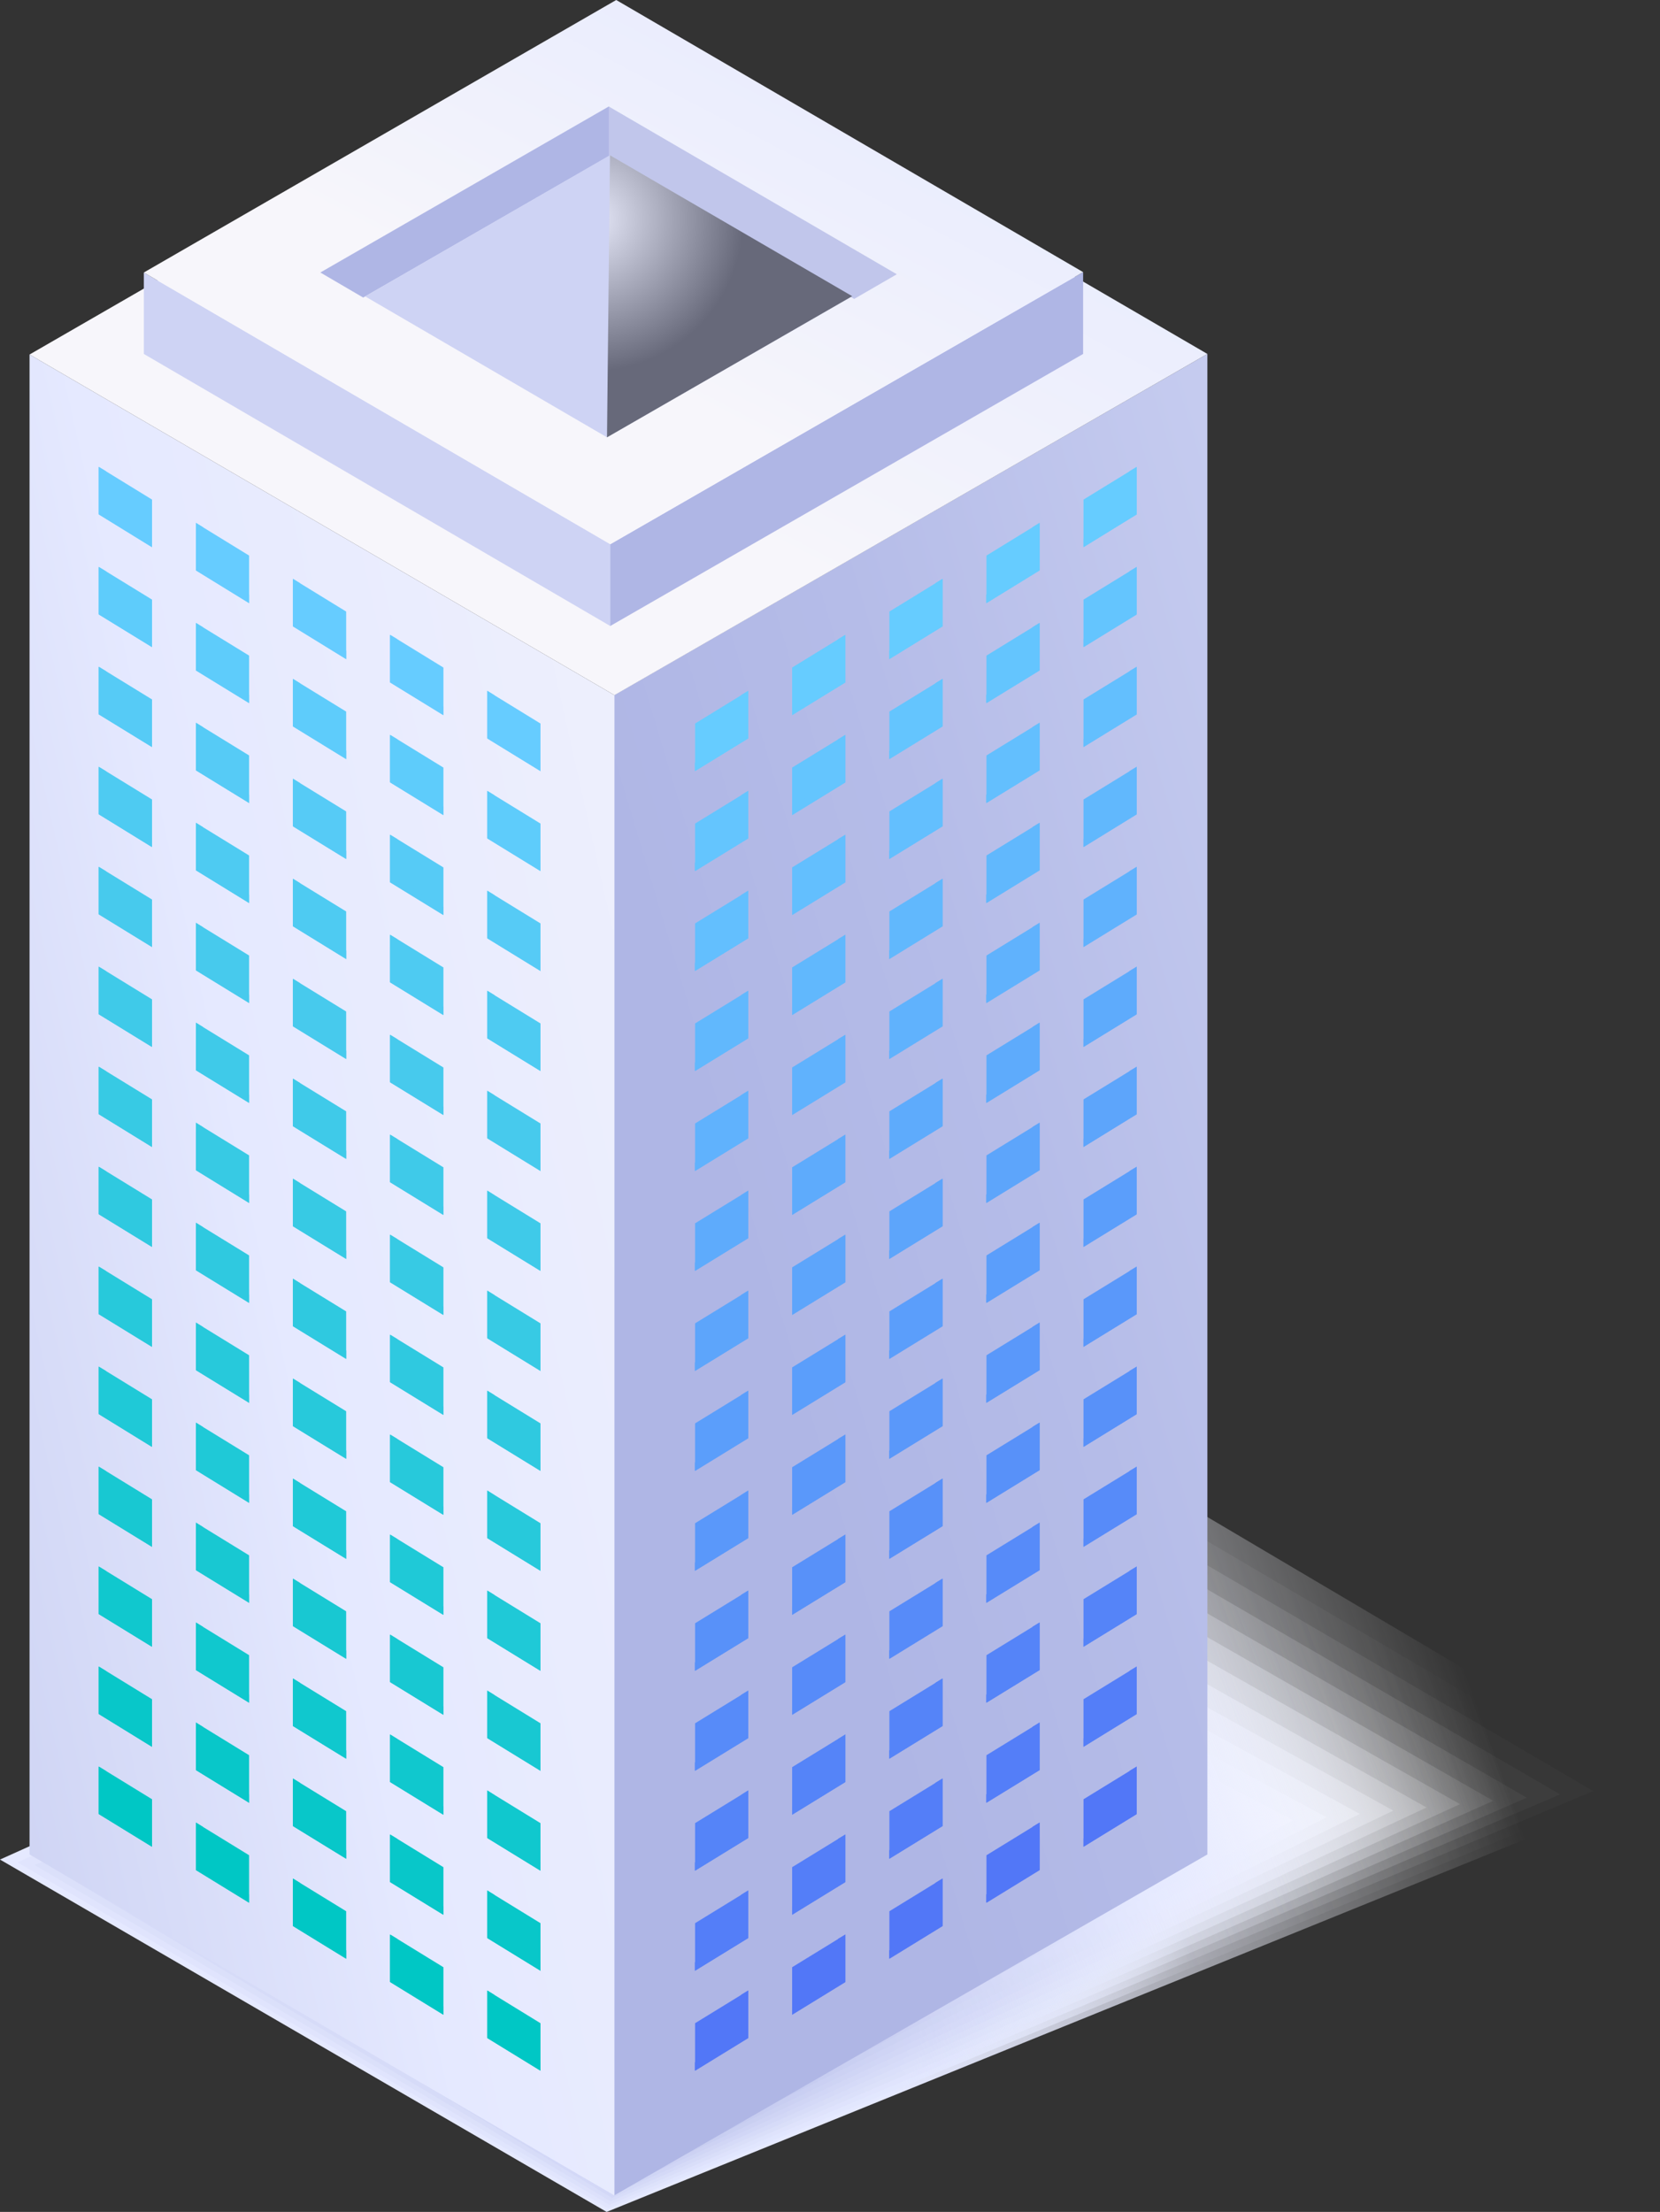 <?xml version="1.0" encoding="UTF-8"?> <svg xmlns="http://www.w3.org/2000/svg" xmlns:xlink="http://www.w3.org/1999/xlink" viewBox="0 0 84.83 112.99"><rect x="0" y="0" width="84.83" height="112.99" fill="#333333" stroke="none"/> <defs> <style> .cls-1 { fill: url(#_Безымянный_градиент_381); } .cls-2 { fill: #3fcae9; } .cls-3 { fill: #5eccfb; } .cls-4 { fill: url(#linear-gradient-2); } .cls-5 { fill: url(#_Безымянный_градиент_374); } .cls-6 { fill: url(#_Безымянный_градиент_316); } .cls-7 { fill: url(#radial-gradient); mix-blend-mode: screen; } .cls-8 { fill: #5584f8; } .cls-9 { fill: #5eabfc; } .cls-10 { mix-blend-mode: multiply; } .cls-10, .cls-11, .cls-12 { fill: none; } .cls-13 { fill: #5a98fa; } .cls-14 { fill: #578bf9; } .cls-15 { fill: #61b8fd; } .cls-16 { fill: #00c7c5; } .cls-17 { fill: #5b9efb; } .cls-18 { fill: #63bffe; } .cls-19 { fill: url(#_Безымянный_градиент_372); } .cls-20 { fill: #5277f7; } .cls-21 { fill: #2fc9e0; } .cls-22 { fill: url(#_Безымянный_градиент_377); } .cls-23 { fill: #1fc9d7; } .cls-24 { fill: #56cbf6; } .cls-25 { fill: #547ef8; } .cls-26 { fill: url(#_Безымянный_градиент_371); } .cls-27 { fill: #4ecbf2; } .cls-28 { fill: #6cf; } .cls-29 { fill: #60b2fd; } .cls-30 { fill: #5891f9; } .cls-11 { isolation: isolate; } .cls-31 { fill: #08c7c9; } .cls-32 { fill: #5da5fb; } .cls-33 { fill: #18c8d2; } .cls-34 { fill: #c1c6eb; } .cls-12 { opacity: .5; } .cls-35 { fill: #64c5fe; } .cls-36 { fill: #47caed; } .cls-37 { fill: #27c9db; } .cls-38 { fill: #afb6e5; } .cls-39 { fill: url(#_Безымянный_градиент_376); } .cls-40 { fill: url(#_Безымянный_градиент_379); } .cls-41 { fill: url(#_Безымянный_градиент_378); } .cls-42 { fill: url(#linear-gradient-3); } .cls-43 { fill: #37cae4; } .cls-44 { fill: url(#linear-gradient); } .cls-45 { fill: url(#linear-gradient-4); } .cls-46 { fill: url(#_Безымянный_градиент_380); } .cls-47 { fill: url(#_Безымянный_градиент_375); } .cls-48 { fill: #ced3f4; } .cls-49 { fill: url(#_Безымянный_градиент_373); } .cls-50 { fill: #10c8ce; } </style> <linearGradient id="_Безымянный_градиент_371" data-name="Безымянный градиент 371" x1="16.72" y1="101.27" x2="73.23" y2="80.81" gradientUnits="userSpaceOnUse"> <stop offset=".42" stop-color="#e5e9ff"></stop> <stop offset=".48" stop-color="#e6eaff" stop-opacity=".94"></stop> <stop offset=".59" stop-color="#eaedff" stop-opacity=".78"></stop> <stop offset=".74" stop-color="#f1f3ff" stop-opacity=".51"></stop> <stop offset=".92" stop-color="#fafbff" stop-opacity=".16"></stop> <stop offset="1" stop-color="#fff" stop-opacity="0"></stop> </linearGradient> <linearGradient id="_Безымянный_градиент_381" data-name="Безымянный градиент 381" x1="17.49" y1="101.57" x2="73.36" y2="81.01" gradientUnits="userSpaceOnUse"> <stop offset="0" stop-color="#e0e4fd"></stop> <stop offset=".42" stop-color="#e2e7fe"></stop> <stop offset=".45" stop-color="#e2e7fe" stop-opacity=".94"></stop> <stop offset=".51" stop-color="#e4e9fe" stop-opacity=".77"></stop> <stop offset=".58" stop-color="#e8ecfe" stop-opacity=".51"></stop> <stop offset=".67" stop-color="#edf0fe" stop-opacity=".15"></stop> <stop offset=".69" stop-color="#eef1ff" stop-opacity=".09"></stop> <stop offset=".93" stop-color="#fafbff" stop-opacity=".03"></stop> <stop offset="1" stop-color="#fff" stop-opacity="0"></stop> </linearGradient> <linearGradient id="_Безымянный_градиент_380" data-name="Безымянный градиент 380" x1="18.25" y1="101.86" x2="73.41" y2="81.24" gradientUnits="userSpaceOnUse"> <stop offset="0" stop-color="#dbe0fa"></stop> <stop offset=".42" stop-color="#e0e4fd"></stop> <stop offset=".45" stop-color="#e0e4fd" stop-opacity=".94"></stop> <stop offset=".51" stop-color="#e3e7fd" stop-opacity=".77"></stop> <stop offset=".6" stop-color="#e7ebfe" stop-opacity=".51"></stop> <stop offset=".69" stop-color="#edf0ff" stop-opacity=".18"></stop> <stop offset=".82" stop-color="#f3f5ff" stop-opacity=".12"></stop> <stop offset="1" stop-color="#fff" stop-opacity=".02"></stop> </linearGradient> <linearGradient id="_Безымянный_градиент_379" data-name="Безымянный градиент 379" x1="19" y1="102.14" x2="73.36" y2="81.5" gradientUnits="userSpaceOnUse"> <stop offset="0" stop-color="#d6dbf8"></stop> <stop offset=".41" stop-color="#dce1fa"></stop> <stop offset=".42" stop-color="#dde2fb"></stop> <stop offset=".46" stop-color="#dee3fb" stop-opacity=".94"></stop> <stop offset=".52" stop-color="#e1e6fc" stop-opacity=".77"></stop> <stop offset=".61" stop-color="#e7ebfd" stop-opacity=".51"></stop> <stop offset=".69" stop-color="#ecf0ff" stop-opacity=".27"></stop> <stop offset=".79" stop-color="#f0f3ff" stop-opacity=".21"></stop> <stop offset=".98" stop-color="#fdfdff" stop-opacity=".05"></stop> <stop offset="1" stop-color="#fff" stop-opacity=".03"></stop> </linearGradient> <linearGradient id="_Безымянный_градиент_378" data-name="Безымянный градиент 378" x1="19.74" y1="102.43" x2="73.23" y2="81.8" gradientUnits="userSpaceOnUse"> <stop offset="0" stop-color="#d1d6f6"></stop> <stop offset=".32" stop-color="#d7dcf8"></stop> <stop offset=".42" stop-color="#dbe0fa"></stop> <stop offset=".46" stop-color="#dce1fa" stop-opacity=".94"></stop> <stop offset=".54" stop-color="#e0e5fb" stop-opacity=".77"></stop> <stop offset=".64" stop-color="#e7ebfd" stop-opacity=".5"></stop> <stop offset=".69" stop-color="#ebefff" stop-opacity=".36"></stop> <stop offset=".76" stop-color="#eef2ff" stop-opacity=".3"></stop> <stop offset=".91" stop-color="#f8f9ff" stop-opacity=".14"></stop> <stop offset="1" stop-color="#fff" stop-opacity=".04"></stop> </linearGradient> <linearGradient id="_Безымянный_градиент_377" data-name="Безымянный градиент 377" x1="20.46" y1="102.7" x2="73.01" y2="82.13" gradientUnits="userSpaceOnUse"> <stop offset="0" stop-color="#ccd2f3"></stop> <stop offset=".28" stop-color="#d2d7f6"></stop> <stop offset=".42" stop-color="#d8ddf9"></stop> <stop offset=".47" stop-color="#dadff9" stop-opacity=".94"></stop> <stop offset=".55" stop-color="#dfe4fb" stop-opacity=".77"></stop> <stop offset=".67" stop-color="#e8ecfe" stop-opacity=".5"></stop> <stop offset=".69" stop-color="#eaeeff" stop-opacity=".45"></stop> <stop offset=".75" stop-color="#edf0ff" stop-opacity=".39"></stop> <stop offset=".88" stop-color="#f5f7ff" stop-opacity=".23"></stop> <stop offset="1" stop-color="#fff" stop-opacity=".05"></stop> </linearGradient> <linearGradient id="_Безымянный_градиент_376" data-name="Безымянный градиент 376" x1="21.08" y1="102.78" x2="72.62" y2="82.29" gradientUnits="userSpaceOnUse"> <stop offset="0" stop-color="#c8cdf1"></stop> <stop offset=".26" stop-color="#ced3f4"></stop> <stop offset=".42" stop-color="#d6dbf8"></stop> <stop offset=".48" stop-color="#d8ddf9" stop-opacity=".93"></stop> <stop offset=".58" stop-color="#e0e4fb" stop-opacity=".76"></stop> <stop offset=".69" stop-color="#eaedff" stop-opacity=".55"></stop> <stop offset=".74" stop-color="#ecefff" stop-opacity=".48"></stop> <stop offset=".85" stop-color="#f3f5ff" stop-opacity=".32"></stop> <stop offset="1" stop-color="#fefeff" stop-opacity=".06"></stop> <stop offset="1" stop-color="#fff" stop-opacity=".05"></stop> </linearGradient> <linearGradient id="_Безымянный_градиент_375" data-name="Безымянный градиент 375" x1="21.64" y1="102.71" x2="72.09" y2="82.35" gradientUnits="userSpaceOnUse"> <stop offset="0" stop-color="#c3c9ee"></stop> <stop offset=".24" stop-color="#c9cff1"></stop> <stop offset=".42" stop-color="#d3d8f7"></stop> <stop offset=".49" stop-color="#d7dbf8" stop-opacity=".93"></stop> <stop offset=".61" stop-color="#e1e5fc" stop-opacity=".76"></stop> <stop offset=".69" stop-color="#e9ecff" stop-opacity=".64"></stop> <stop offset=".74" stop-color="#ebeeff" stop-opacity=".57"></stop> <stop offset=".83" stop-color="#f1f3ff" stop-opacity=".41"></stop> <stop offset=".96" stop-color="#fbfcff" stop-opacity=".15"></stop> <stop offset="1" stop-color="#fff" stop-opacity=".06"></stop> </linearGradient> <linearGradient id="_Безымянный_градиент_374" data-name="Безымянный градиент 374" x1="22.18" y1="102.64" x2="71.48" y2="82.46" gradientUnits="userSpaceOnUse"> <stop offset="0" stop-color="#bec4ec"></stop> <stop offset=".21" stop-color="#c4caef"></stop> <stop offset=".42" stop-color="#d1d6f6"></stop> <stop offset=".51" stop-color="#d6dbf8" stop-opacity=".93"></stop> <stop offset=".67" stop-color="#e6e9fe" stop-opacity=".74"></stop> <stop offset=".69" stop-color="#e8ebff" stop-opacity=".73"></stop> <stop offset=".73" stop-color="#eaecff" stop-opacity=".67"></stop> <stop offset=".81" stop-color="#eff1ff" stop-opacity=".5"></stop> <stop offset=".93" stop-color="#f8f9ff" stop-opacity=".24"></stop> <stop offset="1" stop-color="#fff" stop-opacity=".07"></stop> </linearGradient> <linearGradient id="_Безымянный_градиент_373" data-name="Безымянный градиент 373" x1="22.7" y1="102.58" x2="70.78" y2="82.61" gradientUnits="userSpaceOnUse"> <stop offset="0" stop-color="#b9bfea"></stop> <stop offset=".2" stop-color="#bfc5ed"></stop> <stop offset=".42" stop-color="#ced4f4"></stop> <stop offset=".56" stop-color="#d9def8" stop-opacity=".92"></stop> <stop offset=".69" stop-color="#e7ebff" stop-opacity=".82"></stop> <stop offset=".73" stop-color="#e9ecff" stop-opacity=".76"></stop> <stop offset=".8" stop-color="#eef1ff" stop-opacity=".59"></stop> <stop offset=".91" stop-color="#f6f8ff" stop-opacity=".34"></stop> <stop offset="1" stop-color="#fff" stop-opacity=".08"></stop> </linearGradient> <linearGradient id="_Безымянный_градиент_372" data-name="Безымянный градиент 372" x1="23.21" y1="102.53" x2="69.99" y2="82.81" gradientUnits="userSpaceOnUse"> <stop offset="0" stop-color="#b4bbe7"></stop> <stop offset=".18" stop-color="#bac0ea"></stop> <stop offset=".42" stop-color="#ccd1f3"></stop> <stop offset=".69" stop-color="#e6eaff" stop-opacity=".91"></stop> <stop offset=".72" stop-color="#e7ebff" stop-opacity=".85"></stop> <stop offset=".79" stop-color="#ecefff" stop-opacity=".68"></stop> <stop offset=".89" stop-color="#f4f6ff" stop-opacity=".42"></stop> <stop offset="1" stop-color="#fff" stop-opacity=".09"></stop> </linearGradient> <linearGradient id="_Безымянный_градиент_316" data-name="Безымянный градиент 316" x1="23.71" y1="102.48" x2="69.13" y2="83.05" gradientUnits="userSpaceOnUse"> <stop offset="0" stop-color="#afb6e5"></stop> <stop offset=".17" stop-color="#b5bce8"></stop> <stop offset=".41" stop-color="#c7cdf0"></stop> <stop offset=".69" stop-color="#e5e9ff"></stop> <stop offset=".72" stop-color="#e6eaff" stop-opacity=".94"></stop> <stop offset=".78" stop-color="#ebeeff" stop-opacity=".78"></stop> <stop offset=".87" stop-color="#f3f4ff" stop-opacity=".51"></stop> <stop offset=".98" stop-color="#fdfdff" stop-opacity=".16"></stop> <stop offset="1" stop-color="#fff" stop-opacity=".1"></stop> </linearGradient> <linearGradient id="linear-gradient" x1="38.71" y1="67.46" x2="141.71" y2="36.62" gradientUnits="userSpaceOnUse"> <stop offset="0" stop-color="#afb6e5"></stop> <stop offset=".14" stop-color="#b5bce8"></stop> <stop offset=".35" stop-color="#c7cdf0"></stop> <stop offset=".58" stop-color="#e5e9ff"></stop> <stop offset=".95" stop-color="#f4f4fb"></stop> <stop offset="1" stop-color="#f7f6fb"></stop> </linearGradient> <linearGradient id="linear-gradient-2" x1="-49.39" y1="79.89" x2="60.09" y2="55.35" xlink:href="#linear-gradient"></linearGradient> <linearGradient id="linear-gradient-3" x1="62.96" y1="-41.66" x2="29.23" y2="22.62" xlink:href="#linear-gradient"></linearGradient> <linearGradient id="linear-gradient-4" x1="56.36" y1="-33.75" x2="29.46" y2="17.52" xlink:href="#linear-gradient"></linearGradient> <radialGradient id="radial-gradient" cx="30.21" cy="11.2" fx="30.21" fy="11.2" r="7.76" gradientUnits="userSpaceOnUse"> <stop offset="0" stop-color="#fff"></stop> <stop offset="1" stop-color="#000"></stop> </radialGradient> </defs> <g class="cls-11"> <g id="_Слой_2" data-name="Слой 2"> <g id="Layer_1" data-name="Layer 1"> <g> <g class="cls-10"> <polygon class="cls-26" points="51.83 71.66 0 94.99 31 112.99 84.83 91.16 51.83 71.66"></polygon> <polygon class="cls-1" points="51.58 72.78 .89 95.13 31.07 112.81 83.13 91.33 51.58 72.78"></polygon> <polygon class="cls-46" points="51.33 73.9 1.77 95.27 31.14 112.63 81.42 91.49 51.33 73.9"></polygon> <polygon class="cls-40" points="51.08 75.02 2.66 95.4 31.2 112.45 79.72 91.66 51.08 75.02"></polygon> <polygon class="cls-41" points="50.83 76.15 3.55 95.54 31.27 112.27 78.02 91.83 50.83 76.15"></polygon> <polygon class="cls-22" points="50.58 77.27 4.43 95.68 31.34 112.08 76.31 91.99 50.58 77.27"></polygon> <polygon class="cls-39" points="50.33 78.39 5.32 95.81 31.41 111.9 74.61 92.16 50.33 78.39"></polygon> <polygon class="cls-47" points="50.08 79.51 6.2 95.95 31.48 111.72 72.9 92.33 50.08 79.51"></polygon> <polygon class="cls-5" points="49.83 80.63 7.09 96.08 31.55 111.54 71.2 92.49 49.83 80.63"></polygon> <polygon class="cls-49" points="49.58 81.75 7.98 96.22 31.61 111.36 69.49 92.66 49.58 81.75"></polygon> <polygon class="cls-19" points="49.33 82.87 8.86 96.36 31.68 111.18 67.79 92.83 49.33 82.87"></polygon> <polygon class="cls-6" points="49.08 83.99 9.75 96.49 31.75 110.99 66.08 92.99 49.08 83.99"></polygon> </g> <g> <polygon class="cls-44" points="31.38 112.15 61.7 94.73 61.7 18.08 31.38 35.51 31.38 112.15"></polygon> <polygon class="cls-4" points="1.51 94.73 31.4 112.15 31.4 35.51 1.51 18.11 1.51 94.73"></polygon> <polygon class="cls-42" points="1.51 18.11 31.4 35.51 61.7 18.08 31.77 .66 1.51 18.11"></polygon> <g> <polygon class="cls-38" points="31.18 27.8 31.18 31.98 55.35 18.08 55.35 13.9 31.18 27.8"></polygon> <polygon class="cls-48" points="31.19 27.8 31.19 31.98 7.35 18.08 7.35 13.92 31.19 27.8"></polygon> <polygon class="cls-45" points="7.35 13.92 31.19 27.8 55.35 13.9 31.49 0 7.35 13.92"></polygon> </g> <g> <g> <polygon class="cls-38" points="31.12 7.97 31.12 5.44 31.11 5.44 16.37 13.92 18.56 15.2 31.12 7.97"></polygon> <polygon class="cls-34" points="31.11 7.97 43.65 15.27 45.83 14.01 31.11 5.44 31.11 7.97"></polygon> </g> <polygon class="cls-48" points="18.66 15.14 31.02 22.34 43.55 15.13 31.17 7.93 18.66 15.14"></polygon> <g class="cls-12"> <polygon class="cls-7" points="31.02 22.34 43.55 15.13 31.17 7.93 31.02 22.34"></polygon> </g> </g> <g> <g> <path class="cls-20" d="m58.09,90.24l-2.72,1.67v2.43l2.72-1.67v-2.43Zm-4.96,2.86l-2.72,1.67v2.43l2.72-1.67v-2.43Zm-4.96,2.86l-2.72,1.67v2.43l2.72-1.67v-2.43Zm-12.65,7.39v2.43l2.72-1.67v-2.43l-2.72,1.67Zm7.68-4.53l-2.72,1.67v2.43l2.72-1.67v-2.43Z"></path> <g class="cls-10"> <polygon class="cls-20" points="42.83 101.04 40.48 102.49 40.48 102.91 43.2 101.24 43.2 98.82 42.83 99.04 42.83 101.04"></polygon> <polygon class="cls-20" points="47.8 98.18 45.44 99.63 45.44 100.05 48.16 98.38 48.16 95.96 47.8 96.18 47.8 98.18"></polygon> <polygon class="cls-20" points="37.87 103.9 35.51 105.35 35.51 105.77 38.23 104.1 38.23 101.68 37.87 101.9 37.87 103.9"></polygon> <polygon class="cls-20" points="57.72 90.46 57.72 92.46 55.37 93.91 55.37 94.33 58.09 92.66 58.09 90.24 57.72 90.46"></polygon> <polygon class="cls-20" points="52.76 95.32 50.4 96.77 50.4 97.19 53.12 95.52 53.12 93.1 52.76 93.32 52.76 95.32"></polygon> </g> </g> <g> <path class="cls-25" d="m58.09,85.13l-2.72,1.67v2.43l2.72-1.67v-2.43Zm-4.96,2.86l-2.72,1.67v2.43l2.72-1.67v-2.43Zm-4.96,2.86l-2.72,1.67v2.43l2.72-1.67v-2.43Zm-12.65,7.39v2.43l2.72-1.67v-2.43l-2.72,1.67Zm7.68-4.53l-2.72,1.67v2.43l2.72-1.67v-2.43Z"></path> <g class="cls-10"> <polygon class="cls-25" points="42.83 95.93 40.48 97.38 40.48 97.81 43.2 96.14 43.2 93.71 42.83 93.93 42.83 95.93"></polygon> <polygon class="cls-25" points="47.8 93.07 45.44 94.52 45.44 94.95 48.16 93.28 48.16 90.85 47.8 91.07 47.8 93.07"></polygon> <polygon class="cls-25" points="37.87 98.8 35.51 100.24 35.51 100.67 38.23 99 38.23 96.57 37.87 96.79 37.87 98.8"></polygon> <polygon class="cls-25" points="57.72 85.35 57.72 87.35 55.37 88.8 55.37 89.23 58.09 87.55 58.09 85.13 57.72 85.35"></polygon> <polygon class="cls-25" points="52.76 90.21 50.4 91.66 50.4 92.09 53.12 90.42 53.12 87.99 52.76 88.21 52.76 90.21"></polygon> </g> </g> <g> <path class="cls-8" d="m58.09,80.02l-2.72,1.67v2.43l2.72-1.67v-2.43Zm-4.96,2.86l-2.72,1.67v2.43l2.72-1.67v-2.43Zm-4.96,2.86l-2.72,1.67v2.43l2.72-1.67v-2.43Zm-12.65,7.39v2.43l2.72-1.67v-2.43l-2.72,1.67Zm7.68-4.53l-2.72,1.67v2.43l2.72-1.67v-2.43Z"></path> <g class="cls-10"> <polygon class="cls-8" points="42.83 90.83 40.48 92.28 40.48 92.7 43.2 91.03 43.2 88.6 42.83 88.83 42.83 90.83"></polygon> <polygon class="cls-8" points="47.8 87.97 45.44 89.42 45.44 89.84 48.16 88.17 48.16 85.74 47.8 85.96 47.8 87.97"></polygon> <polygon class="cls-8" points="37.87 93.69 35.51 95.14 35.51 95.56 38.23 93.89 38.23 91.46 37.87 91.69 37.87 93.69"></polygon> <polygon class="cls-8" points="57.72 80.24 57.72 82.25 55.37 83.7 55.37 84.12 58.09 82.45 58.09 80.02 57.72 80.24"></polygon> <polygon class="cls-8" points="52.76 85.11 50.4 86.56 50.4 86.98 53.12 85.31 53.12 82.88 52.76 83.1 52.76 85.11"></polygon> </g> </g> <g> <path class="cls-14" d="m58.09,74.92l-2.72,1.67v2.43l2.72-1.67v-2.43Zm-4.96,2.86l-2.72,1.67v2.43l2.72-1.67v-2.43Zm-4.96,2.86l-2.72,1.67v2.43l2.72-1.67v-2.43Zm-12.65,7.39v2.43l2.72-1.67v-2.43l-2.72,1.67Zm7.68-4.53l-2.72,1.67v2.43l2.72-1.67v-2.43Z"></path> <g class="cls-10"> <polygon class="cls-14" points="42.83 85.72 40.48 87.17 40.48 87.59 43.2 85.92 43.2 83.5 42.83 83.72 42.83 85.72"></polygon> <polygon class="cls-14" points="47.8 82.86 45.44 84.31 45.44 84.73 48.16 83.06 48.16 80.64 47.8 80.86 47.8 82.86"></polygon> <polygon class="cls-14" points="37.87 88.58 35.51 90.03 35.51 90.45 38.23 88.78 38.23 86.36 37.87 86.58 37.87 88.58"></polygon> <polygon class="cls-14" points="57.72 75.14 57.72 77.14 55.37 78.59 55.37 79.01 58.09 77.34 58.09 74.92 57.72 75.14"></polygon> <polygon class="cls-14" points="52.76 80 50.4 81.45 50.4 81.87 53.12 80.2 53.12 77.78 52.76 78 52.76 80"></polygon> </g> </g> <g> <path class="cls-30" d="m58.09,69.81l-2.72,1.67v2.43l2.72-1.67v-2.43Zm-4.96,2.86l-2.72,1.67v2.43l2.72-1.67v-2.43Zm-4.96,2.86l-2.72,1.67v2.43l2.72-1.67v-2.43Zm-12.65,7.39v2.43l2.72-1.67v-2.43l-2.72,1.67Zm7.68-4.53l-2.72,1.67v2.43l2.72-1.67v-2.43Z"></path> <g class="cls-10"> <polygon class="cls-30" points="42.83 80.61 40.48 82.06 40.48 82.49 43.2 80.82 43.2 78.39 42.83 78.61 42.83 80.61"></polygon> <polygon class="cls-30" points="47.8 77.75 45.44 79.2 45.44 79.63 48.16 77.96 48.16 75.53 47.8 75.75 47.8 77.75"></polygon> <polygon class="cls-30" points="37.87 83.48 35.51 84.92 35.51 85.35 38.23 83.68 38.23 81.25 37.87 81.47 37.87 83.48"></polygon> <polygon class="cls-30" points="57.72 70.03 57.72 72.03 55.37 73.48 55.37 73.91 58.09 72.23 58.09 69.81 57.72 70.03"></polygon> <polygon class="cls-30" points="52.76 74.89 50.4 76.34 50.4 76.77 53.12 75.09 53.12 72.67 52.76 72.89 52.76 74.89"></polygon> </g> </g> <g> <path class="cls-13" d="m58.09,64.7l-2.72,1.67v2.43l2.72-1.67v-2.43Zm-4.96,2.86l-2.72,1.67v2.43l2.72-1.67v-2.43Zm-4.96,2.86l-2.72,1.67v2.43l2.72-1.67v-2.43Zm-12.65,7.39v2.43l2.72-1.67v-2.43l-2.72,1.67Zm7.68-4.53l-2.72,1.67v2.43l2.72-1.67v-2.43Z"></path> <g class="cls-10"> <polygon class="cls-13" points="42.83 75.51 40.48 76.96 40.48 77.38 43.2 75.71 43.2 73.28 42.83 73.5 42.83 75.51"></polygon> <polygon class="cls-13" points="47.8 72.65 45.44 74.1 45.44 74.52 48.16 72.85 48.16 70.42 47.8 70.64 47.8 72.65"></polygon> <polygon class="cls-13" points="37.87 78.37 35.51 79.82 35.51 80.24 38.23 78.57 38.23 76.14 37.87 76.37 37.87 78.37"></polygon> <polygon class="cls-13" points="57.72 64.92 57.72 66.93 55.37 68.38 55.37 68.8 58.09 67.13 58.09 64.7 57.72 64.92"></polygon> <polygon class="cls-13" points="52.76 69.79 50.4 71.24 50.4 71.66 53.12 69.99 53.12 67.56 52.76 67.78 52.76 69.79"></polygon> </g> </g> <g> <path class="cls-17" d="m58.09,59.6l-2.72,1.67v2.43l2.72-1.67v-2.43Zm-4.96,2.86l-2.72,1.67v2.43l2.72-1.67v-2.43Zm-4.96,2.86l-2.72,1.67v2.43l2.72-1.67v-2.43Zm-12.65,7.39v2.43l2.72-1.67v-2.43l-2.72,1.67Zm7.68-4.53l-2.72,1.67v2.43l2.72-1.67v-2.43Z"></path> <g class="cls-10"> <polygon class="cls-17" points="42.83 70.4 40.48 71.85 40.48 72.27 43.2 70.6 43.2 68.18 42.83 68.4 42.83 70.4"></polygon> <polygon class="cls-17" points="47.8 67.54 45.44 68.99 45.44 69.41 48.16 67.74 48.16 65.32 47.8 65.54 47.8 67.54"></polygon> <polygon class="cls-17" points="37.87 73.26 35.51 74.71 35.51 75.13 38.23 73.46 38.23 71.04 37.87 71.26 37.87 73.26"></polygon> <polygon class="cls-17" points="57.72 59.82 57.72 61.82 55.37 63.27 55.37 63.69 58.09 62.02 58.09 59.6 57.72 59.82"></polygon> <polygon class="cls-17" points="52.76 64.68 50.4 66.13 50.4 66.55 53.12 64.88 53.12 62.46 52.76 62.68 52.76 64.68"></polygon> </g> </g> <g> <path class="cls-32" d="m58.09,54.49l-2.72,1.67v2.43l2.72-1.67v-2.43Zm-4.96,2.86l-2.72,1.67v2.43l2.72-1.67v-2.43Zm-4.96,2.86l-2.72,1.67v2.43l2.72-1.67v-2.43Zm-12.65,7.39v2.43l2.72-1.67v-2.43l-2.72,1.67Zm7.68-4.53l-2.72,1.67v2.43l2.72-1.67v-2.43Z"></path> <g class="cls-10"> <polygon class="cls-32" points="42.83 65.29 40.48 66.74 40.48 67.17 43.2 65.5 43.2 63.07 42.83 63.29 42.83 65.29"></polygon> <polygon class="cls-32" points="47.8 62.43 45.44 63.88 45.44 64.31 48.16 62.64 48.16 60.21 47.8 60.43 47.8 62.43"></polygon> <polygon class="cls-32" points="37.87 68.16 35.51 69.6 35.51 70.03 38.23 68.36 38.23 65.93 37.87 66.15 37.87 68.16"></polygon> <polygon class="cls-32" points="57.72 54.71 57.72 56.71 55.37 58.16 55.37 58.59 58.09 56.91 58.09 54.49 57.72 54.71"></polygon> <polygon class="cls-32" points="52.76 59.57 50.4 61.02 50.4 61.45 53.12 59.77 53.12 57.35 52.76 57.57 52.76 59.57"></polygon> </g> </g> <g> <path class="cls-9" d="m58.09,49.38l-2.72,1.67v2.43l2.72-1.67v-2.43Zm-4.96,2.86l-2.72,1.67v2.43l2.72-1.67v-2.43Zm-4.96,2.86l-2.72,1.67v2.43l2.72-1.67v-2.43Zm-12.65,7.39v2.43l2.72-1.67v-2.43l-2.72,1.67Zm7.68-4.53l-2.72,1.67v2.43l2.72-1.67v-2.43Z"></path> <g class="cls-10"> <polygon class="cls-9" points="42.83 60.19 40.48 61.64 40.48 62.06 43.2 60.39 43.2 57.96 42.83 58.18 42.83 60.19"></polygon> <polygon class="cls-9" points="47.8 57.33 45.44 58.78 45.44 59.2 48.16 57.53 48.16 55.1 47.8 55.32 47.8 57.33"></polygon> <polygon class="cls-9" points="37.87 63.05 35.51 64.5 35.51 64.92 38.23 63.25 38.23 60.82 37.87 61.05 37.87 63.05"></polygon> <polygon class="cls-9" points="57.72 49.6 57.72 51.61 55.37 53.06 55.37 53.48 58.09 51.81 58.09 49.38 57.72 49.6"></polygon> <polygon class="cls-9" points="52.76 54.47 50.4 55.92 50.4 56.34 53.12 54.67 53.12 52.24 52.76 52.46 52.76 54.47"></polygon> </g> </g> <g> <path class="cls-29" d="m58.09,44.28l-2.72,1.67v2.43l2.72-1.67v-2.43Zm-4.96,2.86l-2.72,1.67v2.43l2.72-1.67v-2.43Zm-4.96,2.86l-2.72,1.67v2.43l2.72-1.67v-2.43Zm-12.65,7.39v2.43l2.72-1.67v-2.43l-2.72,1.67Zm7.68-4.53l-2.72,1.67v2.43l2.72-1.67v-2.43Z"></path> <g class="cls-10"> <polygon class="cls-29" points="42.83 55.08 40.48 56.53 40.48 56.95 43.2 55.28 43.2 52.86 42.83 53.08 42.83 55.08"></polygon> <polygon class="cls-29" points="47.8 52.22 45.44 53.67 45.44 54.09 48.16 52.42 48.16 50 47.8 50.22 47.8 52.22"></polygon> <polygon class="cls-29" points="37.87 57.94 35.51 59.39 35.51 59.81 38.23 58.14 38.23 55.72 37.87 55.94 37.87 57.94"></polygon> <polygon class="cls-29" points="57.72 44.5 57.72 46.5 55.37 47.95 55.37 48.37 58.09 46.7 58.09 44.28 57.72 44.5"></polygon> <polygon class="cls-29" points="52.76 49.36 50.4 50.81 50.4 51.23 53.12 49.56 53.12 47.14 52.76 47.36 52.76 49.36"></polygon> </g> </g> <g> <path class="cls-15" d="m58.09,39.17l-2.72,1.67v2.43l2.72-1.67v-2.43Zm-4.96,2.86l-2.72,1.67v2.43l2.72-1.67v-2.43Zm-4.96,2.86l-2.72,1.67v2.43l2.72-1.67v-2.43Zm-12.65,7.39v2.43l2.72-1.67v-2.43l-2.72,1.67Zm7.68-4.53l-2.72,1.67v2.43l2.72-1.67v-2.43Z"></path> <g class="cls-10"> <polygon class="cls-15" points="42.83 49.97 40.48 51.42 40.48 51.85 43.2 50.18 43.2 47.75 42.83 47.97 42.83 49.97"></polygon> <polygon class="cls-15" points="47.8 47.11 45.44 48.56 45.44 48.99 48.16 47.31 48.16 44.89 47.8 45.11 47.8 47.11"></polygon> <polygon class="cls-15" points="37.87 52.83 35.51 54.28 35.51 54.71 38.23 53.04 38.23 50.61 37.87 50.83 37.87 52.83"></polygon> <polygon class="cls-15" points="57.72 39.39 57.72 41.39 55.37 42.84 55.37 43.27 58.09 41.59 58.09 39.17 57.72 39.39"></polygon> <polygon class="cls-15" points="52.76 44.25 50.4 45.7 50.4 46.13 53.12 44.45 53.12 42.03 52.76 42.25 52.76 44.25"></polygon> </g> </g> <g> <path class="cls-18" d="m58.09,34.06l-2.72,1.67v2.43l2.72-1.67v-2.43Zm-4.96,2.86l-2.72,1.67v2.43l2.72-1.67v-2.43Zm-4.96,2.86l-2.72,1.67v2.43l2.72-1.67v-2.43Zm-12.65,7.39v2.43l2.72-1.67v-2.43l-2.72,1.67Zm7.68-4.53l-2.72,1.67v2.43l2.72-1.67v-2.43Z"></path> <g class="cls-10"> <polygon class="cls-18" points="42.83 44.87 40.48 46.32 40.48 46.74 43.2 45.07 43.2 42.64 42.83 42.86 42.83 44.87"></polygon> <polygon class="cls-18" points="47.8 42.01 45.44 43.46 45.44 43.88 48.16 42.21 48.16 39.78 47.8 40 47.8 42.01"></polygon> <polygon class="cls-18" points="37.87 47.73 35.51 49.18 35.51 49.6 38.23 47.93 38.23 45.5 37.87 45.72 37.87 47.73"></polygon> <polygon class="cls-18" points="57.72 34.28 57.72 36.29 55.37 37.74 55.37 38.16 58.09 36.49 58.09 34.06 57.72 34.28"></polygon> <polygon class="cls-18" points="52.76 39.15 50.4 40.6 50.4 41.02 53.12 39.35 53.12 36.92 52.76 37.14 52.76 39.15"></polygon> </g> </g> <g> <path class="cls-35" d="m58.09,28.96l-2.72,1.67v2.43l2.72-1.67v-2.43Zm-4.96,2.86l-2.72,1.67v2.43l2.72-1.67v-2.43Zm-4.96,2.86l-2.72,1.67v2.43l2.72-1.67v-2.43Zm-12.65,7.39v2.43l2.72-1.67v-2.43l-2.72,1.67Zm7.68-4.53l-2.72,1.67v2.43l2.72-1.67v-2.43Z"></path> <g class="cls-10"> <polygon class="cls-35" points="42.83 39.76 40.48 41.21 40.48 41.63 43.2 39.96 43.2 37.54 42.83 37.76 42.83 39.76"></polygon> <polygon class="cls-35" points="47.8 36.9 45.44 38.35 45.44 38.77 48.16 37.1 48.16 34.68 47.8 34.9 47.8 36.9"></polygon> <polygon class="cls-35" points="37.87 42.62 35.51 44.07 35.51 44.49 38.23 42.82 38.23 40.4 37.87 40.62 37.87 42.62"></polygon> <polygon class="cls-35" points="57.72 29.18 57.72 31.18 55.37 32.63 55.37 33.05 58.09 31.38 58.09 28.96 57.72 29.18"></polygon> <polygon class="cls-35" points="52.76 34.04 50.4 35.49 50.4 35.91 53.12 34.24 53.12 31.82 52.76 32.04 52.76 34.04"></polygon> </g> </g> <g> <path class="cls-28" d="m58.09,23.85l-2.72,1.67v2.43l2.72-1.67v-2.43Zm-4.96,2.86l-2.72,1.67v2.43l2.72-1.67v-2.43Zm-4.96,2.86l-2.72,1.67v2.43l2.72-1.67v-2.43Zm-12.65,7.39v2.43l2.72-1.67v-2.43l-2.72,1.67Zm7.68-4.53l-2.72,1.67v2.43l2.72-1.67v-2.43Z"></path> <g class="cls-10"> <polygon class="cls-28" points="42.83 34.65 40.48 36.1 40.48 36.53 43.2 34.86 43.2 32.43 42.83 32.65 42.83 34.65"></polygon> <polygon class="cls-28" points="47.8 31.79 45.44 33.24 45.44 33.67 48.16 31.99 48.16 29.57 47.8 29.79 47.8 31.79"></polygon> <polygon class="cls-28" points="37.87 37.51 35.51 38.96 35.51 39.39 38.23 37.72 38.23 35.29 37.87 35.51 37.87 37.51"></polygon> <polygon class="cls-28" points="57.72 24.07 57.72 26.07 55.37 27.52 55.37 27.95 58.09 26.27 58.09 23.85 57.72 24.07"></polygon> <polygon class="cls-28" points="52.76 28.93 50.4 30.38 50.4 30.81 53.12 29.13 53.12 26.71 52.76 26.93 52.76 28.93"></polygon> </g> </g> </g> <g> <g> <path class="cls-16" d="m24.9,101.68v2.43l2.72,1.67v-2.43l-2.72-1.67Zm-4.96-.43l2.72,1.67v-2.43l-2.72-1.67v2.43Zm-14.89-8.58l2.72,1.67v-2.43l-2.72-1.67v2.43Zm4.96,2.86l2.72,1.67v-2.43l-2.72-1.67v2.43Zm4.96,2.86l2.72,1.67v-2.43l-2.72-1.67v2.43Z"></path> <g class="cls-10"> <polygon class="cls-16" points="20.3 101.04 22.65 102.49 22.65 102.91 19.93 101.24 19.93 98.82 20.3 99.04 20.3 101.04"></polygon> <polygon class="cls-16" points="15.33 98.18 17.69 99.63 17.69 100.05 14.97 98.38 14.97 95.96 15.33 96.18 15.33 98.18"></polygon> <polygon class="cls-16" points="25.26 103.9 27.62 105.35 27.62 105.77 24.9 104.1 24.9 101.68 25.26 101.9 25.26 103.9"></polygon> <polygon class="cls-16" points="5.41 90.46 5.41 92.46 7.76 93.91 7.76 94.33 5.04 92.66 5.04 90.24 5.41 90.46"></polygon> <polygon class="cls-16" points="10.37 95.32 12.73 96.77 12.73 97.19 10.01 95.52 10.01 93.1 10.37 93.32 10.37 95.32"></polygon> </g> </g> <g> <path class="cls-31" d="m24.9,96.57v2.43l2.72,1.67v-2.43l-2.72-1.67Zm-4.96-.43l2.72,1.67v-2.43l-2.72-1.67v2.43Zm-14.89-8.58l2.72,1.67v-2.43l-2.72-1.67v2.43Zm4.96,2.86l2.72,1.67v-2.43l-2.72-1.67v2.43Zm4.96,2.86l2.72,1.67v-2.43l-2.72-1.67v2.43Z"></path> <g class="cls-10"> <polygon class="cls-31" points="20.3 95.93 22.65 97.38 22.65 97.81 19.93 96.14 19.93 93.71 20.3 93.93 20.3 95.93"></polygon> <polygon class="cls-31" points="15.33 93.07 17.69 94.52 17.69 94.95 14.97 93.28 14.97 90.85 15.33 91.07 15.33 93.07"></polygon> <polygon class="cls-31" points="25.26 98.8 27.62 100.24 27.62 100.67 24.9 99 24.9 96.57 25.26 96.79 25.26 98.8"></polygon> <polygon class="cls-31" points="5.41 85.35 5.41 87.35 7.76 88.8 7.76 89.23 5.04 87.55 5.04 85.13 5.41 85.35"></polygon> <polygon class="cls-31" points="10.37 90.21 12.73 91.66 12.73 92.09 10.01 90.42 10.01 87.99 10.37 88.21 10.37 90.21"></polygon> </g> </g> <g> <path class="cls-50" d="m24.9,91.46v2.43l2.72,1.67v-2.43l-2.72-1.67Zm-4.96-.43l2.72,1.67v-2.43l-2.72-1.67v2.43Zm-14.89-8.58l2.72,1.67v-2.43l-2.72-1.67v2.43Zm4.96,2.86l2.72,1.67v-2.43l-2.72-1.67v2.43Zm4.96,2.86l2.72,1.67v-2.43l-2.72-1.67v2.43Z"></path> <g class="cls-10"> <polygon class="cls-50" points="20.3 90.83 22.65 92.28 22.65 92.7 19.93 91.03 19.93 88.6 20.3 88.83 20.3 90.83"></polygon> <polygon class="cls-50" points="15.33 87.97 17.69 89.42 17.69 89.84 14.97 88.17 14.97 85.74 15.33 85.96 15.33 87.97"></polygon> <polygon class="cls-50" points="25.26 93.69 27.62 95.14 27.62 95.56 24.9 93.89 24.9 91.46 25.26 91.69 25.26 93.69"></polygon> <polygon class="cls-50" points="5.41 80.24 5.41 82.25 7.76 83.7 7.76 84.12 5.04 82.45 5.04 80.02 5.41 80.24"></polygon> <polygon class="cls-50" points="10.37 85.11 12.73 86.56 12.73 86.98 10.01 85.31 10.01 82.88 10.37 83.1 10.37 85.11"></polygon> </g> </g> <g> <path class="cls-33" d="m24.9,86.36v2.43l2.72,1.67v-2.43l-2.72-1.67Zm-4.96-.43l2.72,1.67v-2.43l-2.72-1.67v2.43Zm-14.89-8.58l2.72,1.67v-2.43l-2.72-1.67v2.43Zm4.96,2.86l2.72,1.67v-2.43l-2.72-1.67v2.43Zm4.96,2.86l2.72,1.67v-2.43l-2.72-1.67v2.43Z"></path> <g class="cls-10"> <polygon class="cls-33" points="20.3 85.72 22.65 87.17 22.65 87.59 19.93 85.92 19.93 83.5 20.3 83.72 20.3 85.72"></polygon> <polygon class="cls-33" points="15.33 82.86 17.69 84.31 17.69 84.73 14.97 83.06 14.97 80.64 15.33 80.86 15.33 82.86"></polygon> <polygon class="cls-33" points="25.26 88.58 27.62 90.03 27.62 90.45 24.9 88.78 24.9 86.36 25.26 86.58 25.26 88.58"></polygon> <polygon class="cls-33" points="5.41 75.14 5.41 77.14 7.76 78.59 7.76 79.01 5.04 77.34 5.04 74.92 5.41 75.14"></polygon> <polygon class="cls-33" points="10.37 80 12.73 81.45 12.73 81.87 10.01 80.2 10.01 77.78 10.37 78 10.37 80"></polygon> </g> </g> <g> <path class="cls-23" d="m24.9,81.25v2.43l2.72,1.67v-2.43l-2.72-1.67Zm-4.96-.43l2.72,1.67v-2.43l-2.72-1.67v2.43Zm-14.89-8.58l2.72,1.67v-2.43l-2.72-1.67v2.43Zm4.96,2.86l2.72,1.67v-2.43l-2.72-1.67v2.43Zm4.96,2.86l2.72,1.67v-2.43l-2.72-1.67v2.43Z"></path> <g class="cls-10"> <polygon class="cls-23" points="20.3 80.61 22.65 82.06 22.65 82.49 19.93 80.82 19.93 78.39 20.3 78.61 20.3 80.61"></polygon> <polygon class="cls-23" points="15.33 77.75 17.69 79.2 17.69 79.63 14.97 77.96 14.97 75.53 15.33 75.75 15.33 77.75"></polygon> <polygon class="cls-23" points="25.26 83.48 27.62 84.92 27.62 85.35 24.9 83.68 24.9 81.25 25.26 81.47 25.26 83.48"></polygon> <polygon class="cls-23" points="5.41 70.03 5.41 72.03 7.76 73.48 7.76 73.91 5.04 72.23 5.04 69.81 5.41 70.03"></polygon> <polygon class="cls-23" points="10.37 74.89 12.73 76.34 12.73 76.77 10.01 75.09 10.01 72.67 10.37 72.89 10.37 74.89"></polygon> </g> </g> <g> <path class="cls-37" d="m24.9,76.14v2.43l2.72,1.67v-2.43l-2.72-1.67Zm-4.96-.43l2.72,1.67v-2.43l-2.72-1.67v2.43Zm-14.89-8.58l2.72,1.67v-2.43l-2.72-1.67v2.43Zm4.96,2.86l2.72,1.67v-2.43l-2.72-1.67v2.43Zm4.96,2.86l2.72,1.67v-2.43l-2.72-1.67v2.43Z"></path> <g class="cls-10"> <polygon class="cls-37" points="20.3 75.51 22.65 76.96 22.65 77.38 19.93 75.71 19.93 73.28 20.3 73.5 20.3 75.51"></polygon> <polygon class="cls-37" points="15.33 72.65 17.69 74.1 17.69 74.52 14.97 72.85 14.97 70.42 15.33 70.64 15.33 72.65"></polygon> <polygon class="cls-37" points="25.26 78.37 27.62 79.82 27.62 80.24 24.9 78.57 24.9 76.14 25.26 76.37 25.26 78.37"></polygon> <polygon class="cls-37" points="5.41 64.92 5.41 66.93 7.76 68.38 7.76 68.8 5.04 67.13 5.04 64.7 5.41 64.92"></polygon> <polygon class="cls-37" points="10.37 69.79 12.73 71.24 12.73 71.66 10.01 69.99 10.01 67.56 10.37 67.78 10.37 69.79"></polygon> </g> </g> <g> <path class="cls-21" d="m24.9,71.04v2.43l2.72,1.67v-2.43l-2.72-1.67Zm-4.96-.43l2.72,1.67v-2.43l-2.72-1.67v2.43Zm-14.89-8.58l2.72,1.67v-2.43l-2.72-1.67v2.43Zm4.96,2.86l2.72,1.67v-2.43l-2.72-1.67v2.43Zm4.96,2.86l2.72,1.67v-2.43l-2.72-1.67v2.43Z"></path> <g class="cls-10"> <polygon class="cls-21" points="20.3 70.4 22.65 71.85 22.65 72.27 19.93 70.6 19.93 68.18 20.3 68.4 20.3 70.4"></polygon> <polygon class="cls-21" points="15.33 67.54 17.69 68.99 17.69 69.41 14.97 67.74 14.97 65.32 15.33 65.54 15.33 67.54"></polygon> <polygon class="cls-21" points="25.26 73.26 27.62 74.71 27.62 75.13 24.9 73.46 24.9 71.04 25.26 71.26 25.26 73.26"></polygon> <polygon class="cls-21" points="5.41 59.82 5.41 61.82 7.76 63.27 7.76 63.69 5.04 62.02 5.04 59.6 5.41 59.82"></polygon> <polygon class="cls-21" points="10.37 64.68 12.73 66.13 12.73 66.55 10.01 64.88 10.01 62.46 10.37 62.68 10.37 64.68"></polygon> </g> </g> <g> <path class="cls-43" d="m24.9,65.93v2.43l2.72,1.67v-2.43l-2.72-1.67Zm-4.96-.43l2.72,1.67v-2.43l-2.72-1.67v2.43Zm-14.89-8.58l2.72,1.67v-2.43l-2.72-1.67v2.43Zm4.96,2.86l2.72,1.67v-2.43l-2.72-1.67v2.43Zm4.96,2.86l2.72,1.67v-2.43l-2.72-1.67v2.43Z"></path> <g class="cls-10"> <polygon class="cls-43" points="20.3 65.29 22.65 66.74 22.65 67.17 19.93 65.5 19.93 63.07 20.3 63.29 20.3 65.29"></polygon> <polygon class="cls-43" points="15.33 62.43 17.69 63.88 17.69 64.31 14.97 62.64 14.97 60.21 15.33 60.43 15.33 62.43"></polygon> <polygon class="cls-43" points="25.26 68.16 27.62 69.6 27.62 70.03 24.9 68.36 24.9 65.93 25.26 66.15 25.26 68.16"></polygon> <polygon class="cls-43" points="5.41 54.71 5.41 56.71 7.76 58.16 7.76 58.59 5.04 56.91 5.04 54.49 5.41 54.71"></polygon> <polygon class="cls-43" points="10.37 59.57 12.73 61.02 12.73 61.45 10.01 59.77 10.01 57.35 10.37 57.57 10.37 59.57"></polygon> </g> </g> <g> <path class="cls-2" d="m24.9,60.82v2.43l2.72,1.67v-2.43l-2.72-1.67Zm-4.96-.43l2.72,1.67v-2.43l-2.72-1.67v2.43Zm-14.89-8.58l2.72,1.67v-2.43l-2.72-1.67v2.43Zm4.96,2.86l2.72,1.67v-2.43l-2.72-1.67v2.43Zm4.96,2.86l2.72,1.67v-2.43l-2.72-1.67v2.43Z"></path> <g class="cls-10"> <polygon class="cls-2" points="20.3 60.19 22.65 61.64 22.65 62.06 19.93 60.39 19.93 57.96 20.3 58.18 20.3 60.19"></polygon> <polygon class="cls-2" points="15.33 57.33 17.69 58.78 17.69 59.2 14.97 57.53 14.97 55.1 15.33 55.32 15.33 57.33"></polygon> <polygon class="cls-2" points="25.26 63.05 27.62 64.5 27.62 64.92 24.9 63.25 24.9 60.82 25.26 61.05 25.26 63.05"></polygon> <polygon class="cls-2" points="5.41 49.6 5.41 51.61 7.76 53.06 7.76 53.48 5.04 51.81 5.04 49.38 5.41 49.6"></polygon> <polygon class="cls-2" points="10.37 54.47 12.73 55.92 12.73 56.34 10.01 54.67 10.01 52.24 10.37 52.46 10.37 54.47"></polygon> </g> </g> <g> <path class="cls-36" d="m24.9,55.72v2.43l2.72,1.67v-2.43l-2.72-1.67Zm-4.96-.43l2.72,1.67v-2.43l-2.72-1.67v2.43Zm-14.89-8.58l2.72,1.67v-2.43l-2.72-1.67v2.43Zm4.96,2.86l2.72,1.67v-2.43l-2.72-1.67v2.43Zm4.96,2.86l2.72,1.67v-2.43l-2.72-1.67v2.43Z"></path> <g class="cls-10"> <polygon class="cls-36" points="20.3 55.08 22.65 56.53 22.65 56.95 19.93 55.28 19.93 52.86 20.3 53.08 20.3 55.08"></polygon> <polygon class="cls-36" points="15.33 52.22 17.69 53.67 17.69 54.09 14.97 52.42 14.97 50 15.33 50.22 15.33 52.22"></polygon> <polygon class="cls-36" points="25.26 57.94 27.62 59.39 27.62 59.81 24.9 58.14 24.9 55.72 25.26 55.94 25.26 57.94"></polygon> <polygon class="cls-36" points="5.41 44.5 5.41 46.5 7.76 47.95 7.76 48.37 5.04 46.7 5.04 44.28 5.41 44.5"></polygon> <polygon class="cls-36" points="10.37 49.36 12.73 50.81 12.73 51.23 10.01 49.56 10.01 47.14 10.37 47.36 10.37 49.36"></polygon> </g> </g> <g> <path class="cls-27" d="m24.9,50.61v2.43l2.72,1.67v-2.43l-2.72-1.67Zm-4.96-.43l2.72,1.67v-2.43l-2.72-1.67v2.43Zm-14.89-8.58l2.72,1.67v-2.43l-2.72-1.67v2.43Zm4.96,2.86l2.72,1.67v-2.43l-2.72-1.67v2.43Zm4.96,2.86l2.72,1.67v-2.43l-2.72-1.67v2.43Z"></path> <g class="cls-10"> <polygon class="cls-27" points="20.3 49.97 22.65 51.42 22.65 51.85 19.93 50.18 19.93 47.75 20.3 47.97 20.3 49.97"></polygon> <polygon class="cls-27" points="15.33 47.11 17.69 48.56 17.69 48.99 14.97 47.31 14.97 44.89 15.33 45.11 15.33 47.11"></polygon> <polygon class="cls-27" points="25.26 52.83 27.62 54.28 27.62 54.71 24.9 53.04 24.9 50.61 25.26 50.83 25.26 52.83"></polygon> <polygon class="cls-27" points="5.41 39.39 5.41 41.39 7.76 42.84 7.76 43.27 5.04 41.59 5.04 39.17 5.41 39.39"></polygon> <polygon class="cls-27" points="10.37 44.25 12.73 45.7 12.73 46.13 10.01 44.45 10.01 42.03 10.37 42.25 10.37 44.25"></polygon> </g> </g> <g> <path class="cls-24" d="m24.9,45.5v2.43l2.72,1.67v-2.43l-2.72-1.67Zm-4.96-.43l2.72,1.67v-2.43l-2.72-1.67v2.43Zm-14.89-8.58l2.72,1.67v-2.43l-2.72-1.67v2.43Zm4.96,2.86l2.72,1.67v-2.43l-2.72-1.67v2.43Zm4.96,2.86l2.72,1.67v-2.43l-2.72-1.67v2.43Z"></path> <g class="cls-10"> <polygon class="cls-24" points="20.3 44.87 22.65 46.32 22.65 46.74 19.93 45.07 19.93 42.64 20.3 42.86 20.3 44.87"></polygon> <polygon class="cls-24" points="15.33 42.01 17.69 43.46 17.69 43.88 14.97 42.21 14.97 39.78 15.33 40 15.33 42.01"></polygon> <polygon class="cls-24" points="25.26 47.73 27.62 49.18 27.62 49.6 24.9 47.93 24.9 45.5 25.26 45.72 25.26 47.73"></polygon> <polygon class="cls-24" points="5.41 34.28 5.41 36.29 7.76 37.74 7.76 38.16 5.04 36.49 5.04 34.06 5.41 34.28"></polygon> <polygon class="cls-24" points="10.37 39.15 12.73 40.6 12.73 41.02 10.01 39.35 10.01 36.92 10.37 37.14 10.37 39.15"></polygon> </g> </g> <g> <path class="cls-3" d="m24.9,40.4v2.43l2.72,1.67v-2.43l-2.72-1.67Zm-4.96-.43l2.72,1.67v-2.43l-2.72-1.67v2.43Zm-14.89-8.58l2.72,1.67v-2.43l-2.72-1.67v2.43Zm4.96,2.86l2.72,1.67v-2.43l-2.72-1.67v2.43Zm4.96,2.86l2.72,1.67v-2.43l-2.72-1.67v2.43Z"></path> <g class="cls-10"> <polygon class="cls-3" points="20.3 39.76 22.65 41.21 22.65 41.63 19.93 39.96 19.93 37.54 20.3 37.76 20.3 39.76"></polygon> <polygon class="cls-3" points="15.33 36.9 17.69 38.35 17.69 38.77 14.97 37.1 14.97 34.68 15.33 34.9 15.33 36.9"></polygon> <polygon class="cls-3" points="25.26 42.62 27.62 44.07 27.62 44.49 24.9 42.82 24.9 40.4 25.26 40.62 25.26 42.62"></polygon> <polygon class="cls-3" points="5.41 29.18 5.41 31.18 7.76 32.63 7.76 33.05 5.04 31.38 5.04 28.96 5.41 29.18"></polygon> <polygon class="cls-3" points="10.37 34.04 12.73 35.49 12.73 35.91 10.01 34.24 10.01 31.82 10.37 32.04 10.37 34.04"></polygon> </g> </g> <g> <path class="cls-28" d="m24.9,35.29v2.43l2.72,1.67v-2.43l-2.72-1.67Zm-4.96-.43l2.72,1.67v-2.43l-2.72-1.67v2.43Zm-14.89-8.58l2.72,1.67v-2.43l-2.72-1.67v2.43Zm4.96,2.86l2.72,1.67v-2.43l-2.72-1.67v2.43Zm4.96,2.86l2.72,1.67v-2.43l-2.72-1.67v2.43Z"></path> <g class="cls-10"> <polygon class="cls-28" points="20.3 34.65 22.65 36.1 22.65 36.53 19.93 34.86 19.93 32.43 20.3 32.65 20.3 34.65"></polygon> <polygon class="cls-28" points="15.33 31.79 17.69 33.24 17.69 33.67 14.97 31.99 14.97 29.57 15.33 29.79 15.33 31.79"></polygon> <polygon class="cls-28" points="25.26 37.51 27.62 38.96 27.62 39.39 24.9 37.72 24.9 35.29 25.26 35.51 25.26 37.51"></polygon> <polygon class="cls-28" points="5.41 24.07 5.41 26.07 7.76 27.52 7.76 27.95 5.04 26.27 5.04 23.85 5.41 24.07"></polygon> <polygon class="cls-28" points="10.37 28.93 12.73 30.38 12.73 30.81 10.01 29.13 10.01 26.71 10.37 26.93 10.37 28.93"></polygon> </g> </g> </g> </g> </g> </g> </g> </g> </svg> 
